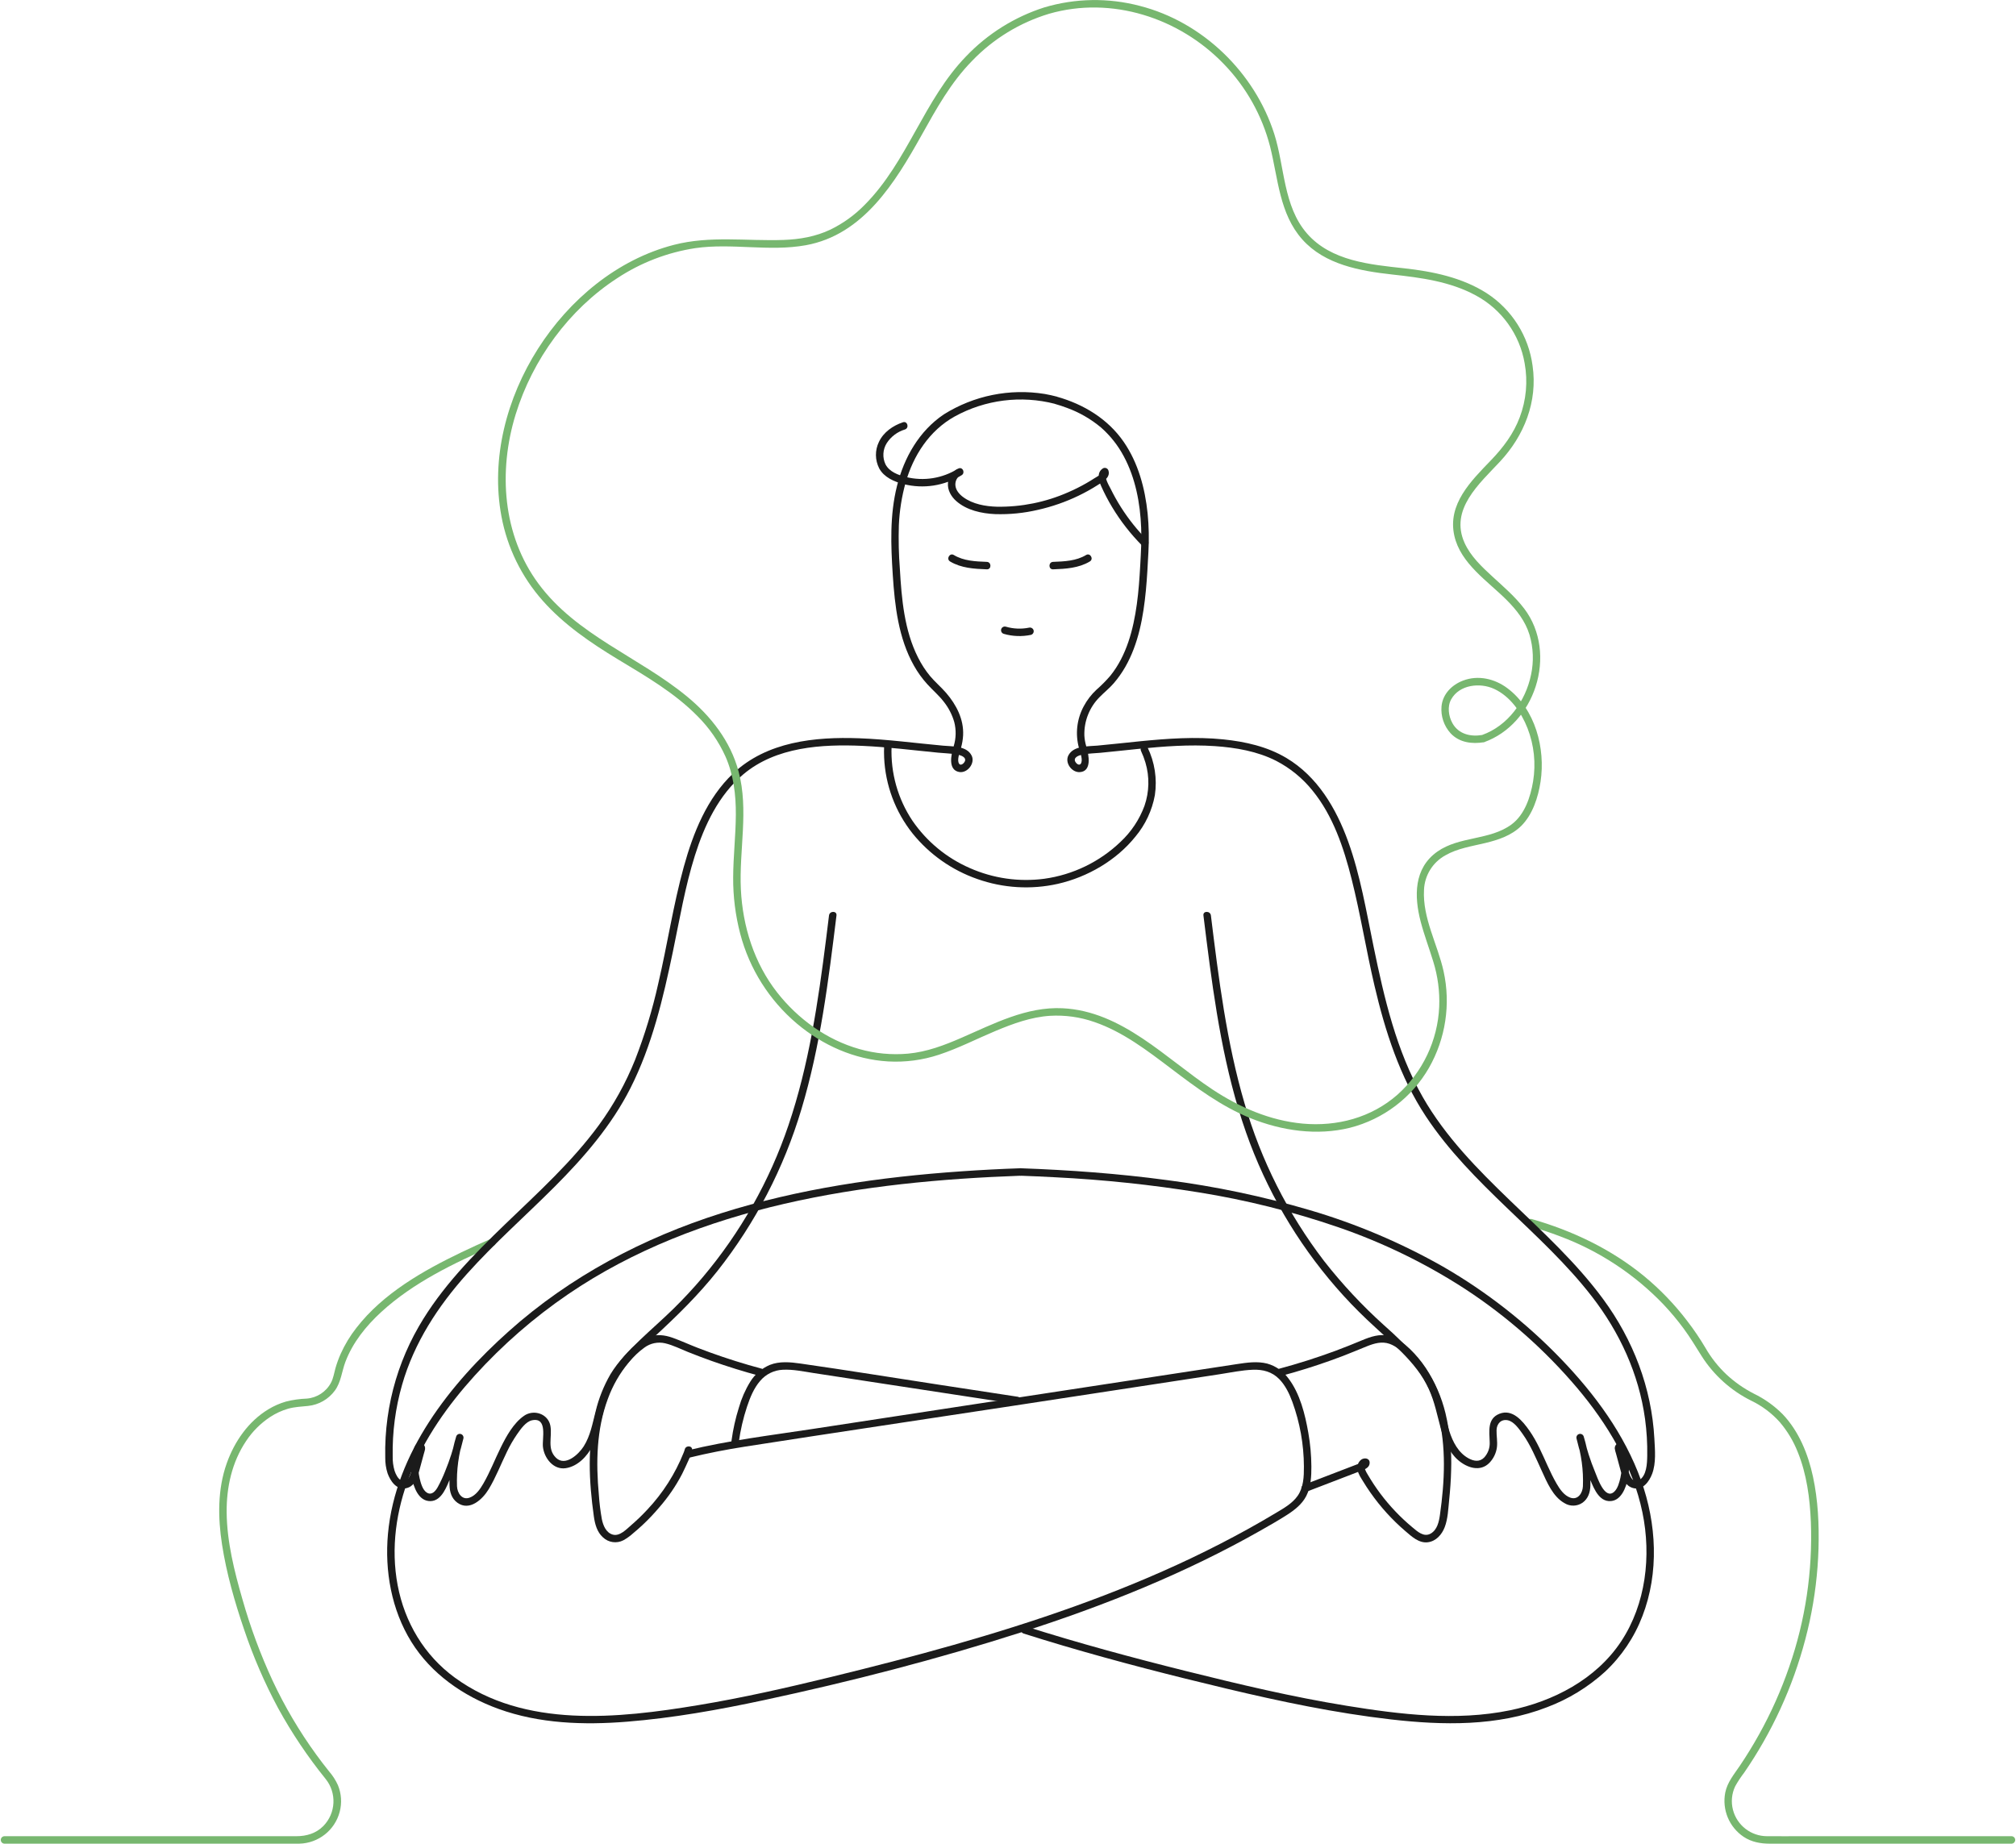 <svg width="328" height="300" viewBox="0 0 328 300" fill="none" xmlns="http://www.w3.org/2000/svg">
<path d="M249.222 198.367C255.823 200.255 262.1 203.244 267.433 207.603C270.074 209.774 272.453 212.244 274.522 214.965C275.593 216.357 276.579 217.813 277.474 219.325C278.396 220.927 279.547 222.385 280.891 223.655C282.226 224.894 283.725 225.943 285.346 226.773C287.093 227.618 288.685 228.755 290.051 230.134C292.679 232.904 294.178 236.598 294.97 240.285C295.791 244.103 295.979 248.07 295.869 251.965C295.751 255.953 295.268 259.922 294.426 263.822C292.72 271.677 289.663 279.175 285.39 285.983C284.87 286.812 284.334 287.629 283.78 288.436C283.241 289.137 282.753 289.876 282.321 290.648C281.741 291.852 281.611 293.223 281.955 294.515C282.618 297.025 284.885 298.777 287.482 298.786C289.435 298.802 291.388 298.786 293.34 298.786H327.284C327.611 298.798 327.871 299.066 327.871 299.394C327.871 299.721 327.611 299.99 327.284 300.001H287.94C286.429 300.001 284.961 299.735 283.678 298.879C281.326 297.298 280.152 294.462 280.697 291.681C281.039 289.995 282.134 288.714 283.071 287.324C284.18 285.677 285.218 283.985 286.184 282.248C288.147 278.723 289.794 275.031 291.106 271.216C293.734 263.649 294.927 255.658 294.625 247.653C294.463 243.791 293.954 239.874 292.488 236.27C291.782 234.48 290.782 232.821 289.528 231.361C288.236 229.933 286.68 228.767 284.945 227.93C281.65 226.297 278.861 223.797 276.879 220.7C275.918 219.169 274.998 217.633 273.923 216.177C272.897 214.79 271.789 213.467 270.604 212.214C265.909 207.326 260.176 203.554 253.828 201.177C252.211 200.556 250.564 200.015 248.899 199.538C248.148 199.324 248.468 198.151 249.222 198.367L249.222 198.367Z" fill="#77B76F"/>
<path d="M0.716 298.786H48.211C49.864 298.786 51.41 298.337 52.603 297.133C54.659 295.038 54.816 291.733 52.967 289.453C50.057 285.853 47.474 282.001 45.246 277.944C43.044 273.836 41.191 269.55 39.707 265.132C38.181 260.647 36.85 256.011 36.124 251.323C35.445 246.938 35.387 242.348 36.886 238.118C38.144 234.568 40.403 231.289 43.667 229.317C44.562 228.774 45.525 228.351 46.53 228.06C47.641 227.78 48.779 227.618 49.924 227.577C51.591 227.44 53.074 226.462 53.856 224.984C54.244 224.25 54.351 223.432 54.575 222.643C54.803 221.844 55.087 221.063 55.424 220.304C56.101 218.794 56.96 217.372 57.983 216.071C62.325 210.459 68.824 206.773 75.116 203.751C76.632 203.023 78.164 202.33 79.704 201.654C80.413 201.343 81.032 202.389 80.317 202.703C73.861 205.535 67.249 208.692 62.009 213.506C59.556 215.76 57.393 218.445 56.202 221.587C55.613 223.139 55.491 224.89 54.491 226.26C53.458 227.678 51.872 228.592 50.126 228.772C49.011 228.894 47.943 228.917 46.853 229.231C45.834 229.53 44.864 229.977 43.975 230.557C42.412 231.584 41.075 232.918 40.045 234.477C37.738 237.907 36.836 242.007 36.877 246.1C36.925 250.903 38.12 255.643 39.444 260.233C40.729 264.768 42.369 269.195 44.35 273.473C46.336 277.712 48.722 281.753 51.475 285.539C52.144 286.458 52.834 287.361 53.546 288.247C54.128 288.918 54.611 289.669 54.979 290.478C55.547 291.858 55.648 293.387 55.266 294.831C54.474 297.822 51.798 299.929 48.704 300C48.178 300.01 47.652 300.001 47.127 300.001H0.716C0.389 299.989 0.129 299.721 0.129 299.393C0.129 299.066 0.389 298.797 0.716 298.786V298.786Z" fill="#77B76F"/>
<path d="M155.172 121.393C155.556 120.122 155.585 118.77 155.254 117.484C154.905 116.272 154.318 115.141 153.529 114.158C152.736 113.133 151.754 112.304 150.885 111.351C150.039 110.421 149.302 109.398 148.688 108.301C146.179 103.842 145.578 98.575 145.252 93.556C144.937 88.703 144.749 83.852 145.935 79.09C147.089 74.458 149.536 70.139 153.556 67.43C158.445 64.364 164.284 63.182 169.98 64.106C170.645 64.223 171.305 64.371 171.958 64.542C172.218 64.619 172.399 64.856 172.404 65.127L172.404 65.138L171.958 64.553C176.301 65.774 180.245 68.157 182.831 71.907C185.192 75.332 186.3 79.476 186.719 83.571C186.921 85.623 186.964 87.687 186.849 89.745C186.739 91.855 186.635 93.966 186.434 96.07C186.022 100.36 185.239 104.768 183.065 108.551C182.53 109.482 181.908 110.361 181.208 111.175C180.495 112.004 179.645 112.667 178.887 113.446C177.246 115.1 176.356 117.355 176.424 119.683C176.456 120.262 176.555 120.836 176.719 121.393C176.934 122.146 175.762 122.467 175.547 121.716C174.92 119.441 175.196 117.012 176.317 114.935C176.855 113.92 177.56 113.002 178.404 112.221C179.21 111.519 179.964 110.758 180.658 109.945C183.3 106.669 184.394 102.409 184.96 98.319C185.251 96.218 185.397 94.099 185.515 91.982C185.629 89.949 185.746 87.918 185.666 85.881C185.509 81.882 184.744 77.788 182.829 74.236C181.894 72.476 180.65 70.899 179.156 69.581C177.5 68.191 175.614 67.102 173.582 66.364C172.943 66.121 172.293 65.909 171.635 65.724C171.375 65.647 171.195 65.41 171.189 65.138L171.189 65.127L171.635 65.713C166.132 64.293 160.295 65.031 155.318 67.773C151.202 70.072 148.604 74.102 147.334 78.56C146.71 80.813 146.343 83.13 146.243 85.467C146.17 87.835 146.224 90.207 146.407 92.57C146.688 97.437 147.126 102.568 149.363 106.988C149.903 108.074 150.565 109.094 151.338 110.028C152.146 110.991 153.116 111.798 153.936 112.75C155.595 114.676 156.827 117.045 156.697 119.65C156.658 120.35 156.54 121.043 156.343 121.716C156.128 122.466 154.955 122.147 155.172 121.393L155.172 121.393Z" fill="#1B1B1B"/>
<path d="M177.316 91.36C175.518 92.445 173.381 92.565 171.336 92.642C170.554 92.671 170.555 91.456 171.336 91.427C173.165 91.358 175.093 91.283 176.703 90.311C177.374 89.907 177.986 90.957 177.316 91.36Z" fill="#1B1B1B"/>
<path d="M155.187 90.312C156.798 91.283 158.726 91.358 160.555 91.427C161.334 91.456 161.338 92.671 160.555 92.642C158.51 92.565 156.372 92.445 154.574 91.36C153.906 90.957 154.516 89.906 155.187 90.312Z" fill="#1B1B1B"/>
<path d="M167.739 103.304C166.273 103.612 164.754 103.556 163.314 103.141C163.105 103.084 162.942 102.919 162.888 102.709C162.833 102.499 162.895 102.275 163.049 102.123C163.204 101.971 163.428 101.912 163.637 101.97C164.865 102.331 166.162 102.387 167.416 102.133C167.739 102.052 168.068 102.239 168.163 102.557C168.249 102.88 168.06 103.212 167.739 103.304H167.739Z" fill="#1B1B1B"/>
<path d="M185.832 88.788C183.961 86.909 182.323 84.811 180.954 82.54C180.276 81.417 179.669 80.253 179.138 79.054C178.727 78.121 178.421 76.865 179.451 76.211C179.614 76.119 179.811 76.106 179.985 76.177C180.159 76.248 180.291 76.394 180.343 76.574C180.724 77.757 179.28 78.491 178.474 79.001C177.508 79.612 176.507 80.167 175.476 80.662C173.367 81.679 171.148 82.451 168.863 82.963C166.584 83.498 164.244 83.731 161.903 83.657C159.685 83.555 157.273 83.032 155.567 81.52C154.744 80.791 154.135 79.731 154.231 78.604C154.28 77.518 154.981 76.57 156.005 76.205C156.677 75.985 157.043 76.959 156.473 77.315C153.649 79.062 150.237 79.588 147.017 78.774C145.487 78.38 143.836 77.675 143.046 76.218C142.353 74.868 142.336 73.271 143 71.906C143.745 70.322 145.285 69.253 146.907 68.712C147.651 68.465 147.97 69.637 147.231 69.884C146.006 70.254 144.953 71.047 144.261 72.123C143.621 73.159 143.548 74.448 144.066 75.55C144.706 76.782 146.138 77.301 147.408 77.619C150.292 78.335 153.344 77.847 155.86 76.266L156.328 77.376C155.693 77.585 155.402 78.312 155.437 78.937C155.482 79.752 156.091 80.438 156.72 80.898C158.278 82.038 160.312 82.398 162.201 82.453C166.183 82.514 170.133 81.714 173.778 80.109C174.782 79.675 175.761 79.186 176.711 78.644C177.186 78.373 177.653 78.089 178.112 77.791C178.31 77.664 179.262 77.176 179.172 76.897L180.064 77.26C179.557 77.582 180.53 79.19 180.69 79.517C181.202 80.561 181.77 81.576 182.393 82.558C183.626 84.499 185.067 86.3 186.691 87.929C186.915 88.168 186.909 88.542 186.677 88.773C186.445 89.005 186.072 89.011 185.832 88.788L185.832 88.788Z" fill="#1B1B1B"/>
<path d="M176.763 121.619C177.166 122.828 177.67 125.538 175.671 125.64C174.347 125.708 173.189 124.078 173.843 122.884C174.703 121.31 177.031 121.464 178.546 121.325C180.843 121.115 183.135 120.852 185.43 120.624C189.94 120.176 194.499 119.846 199.022 120.311C202.599 120.68 206.178 121.478 209.295 123.337C214.329 126.339 217.379 131.51 219.327 136.89C221.332 142.428 222.288 148.263 223.476 154.012C225.213 162.42 227.18 170.976 231.473 178.501C235.16 184.965 240.437 190.297 245.759 195.42C251.031 200.495 256.473 205.47 260.827 211.386C265.717 218.03 268.722 225.844 269.165 234.111C269.263 235.943 269.462 238.05 268.808 239.804C268.334 241.078 267.266 242.566 265.704 242.136C264.503 241.807 264.064 240.732 263.772 239.654L262.921 236.518C262.827 236.248 262.759 235.969 262.718 235.686C262.698 235.336 262.892 235.009 263.208 234.858C263.524 234.707 263.901 234.762 264.16 234.998C264.409 235.326 264.577 235.709 264.651 236.114C265.07 237.531 265.147 239.026 264.873 240.478C264.574 242.056 263.726 244.397 261.74 244.256C259.883 244.123 259.092 241.608 258.493 240.198C257.651 238.216 256.982 236.164 256.495 234.066C256.419 233.748 256.609 233.426 256.925 233.339C257.24 233.252 257.568 233.431 257.666 233.743C258.459 236.329 258.827 239.026 258.755 241.729C258.723 242.825 258.396 243.867 257.463 244.529C256.589 245.126 255.446 245.151 254.547 244.594C252.642 243.535 251.686 241.174 250.822 239.293C249.886 237.255 249.03 235.153 247.72 233.318C247.157 232.53 246.319 231.3 245.305 231.101C244.206 230.886 243.513 231.687 243.486 232.707C243.461 233.644 243.664 234.571 243.546 235.508C243.419 236.447 242.999 237.323 242.346 238.01C240.833 239.582 238.661 238.835 237.216 237.57C235.746 236.282 234.939 234.367 234.434 232.521C233.837 230.335 233.42 228.119 232.476 226.041C231.434 223.745 229.861 221.853 228.102 220.071C226.272 218.218 224.295 216.52 222.407 214.729C220.656 213.069 218.988 211.328 217.402 209.506C210.962 202.101 205.985 193.542 202.735 184.284C199.182 174.169 197.622 163.504 196.287 152.91C196.121 151.593 195.958 150.276 195.797 148.959C195.701 148.185 196.917 148.191 197.011 148.959C198.277 159.236 199.561 169.576 202.485 179.54C205.168 188.82 209.556 197.518 215.425 205.191C218.372 208.956 221.641 212.458 225.195 215.657C227.071 217.305 228.855 219.056 230.538 220.902C232.036 222.592 233.219 224.536 234.033 226.642C234.808 228.659 235.146 230.781 235.792 232.833C236.346 234.591 237.265 236.407 238.954 237.312C239.826 237.78 240.751 237.92 241.487 237.151C242.111 236.465 242.429 235.555 242.37 234.63C242.323 232.901 241.95 230.845 243.95 230.049C246.092 229.197 247.734 231.234 248.824 232.781C250.066 234.546 250.898 236.552 251.791 238.506C252.24 239.488 252.705 240.465 253.247 241.401C253.77 242.305 254.459 243.338 255.496 243.701C256.737 244.136 257.49 242.928 257.537 241.844C257.588 240.541 257.526 239.236 257.352 237.944C257.172 236.63 256.886 235.333 256.495 234.066L257.666 233.743C258.121 235.717 258.74 237.65 259.516 239.522C259.887 240.412 261.065 244.059 262.583 242.776C263.201 242.253 263.469 241.204 263.641 240.447C263.841 239.552 263.882 238.628 263.76 237.719C263.702 237.285 263.608 236.856 263.48 236.437C263.451 236.341 263.42 236.247 263.387 236.153C263.274 235.821 263.204 235.917 263.599 235.7C264.466 235.223 263.807 235.465 263.928 235.586C264.081 235.74 264.126 236.318 264.182 236.522L264.966 239.412C265.167 240.154 265.669 241.434 266.652 240.874C267.931 240.145 267.982 238.103 268.002 236.846C268.035 234.856 267.916 232.866 267.647 230.894C266.635 223.546 263.517 216.799 258.995 210.961C254.908 205.685 249.968 201.149 245.17 196.538C240.388 191.942 235.649 187.206 231.98 181.645C227.734 175.21 225.365 167.811 223.62 160.36C222.27 154.598 221.345 148.74 219.897 143.001C218.62 137.942 216.882 132.729 213.535 128.63C211.928 126.633 209.922 124.993 207.647 123.813C204.575 122.243 201.06 121.642 197.65 121.408C193.497 121.123 189.332 121.447 185.199 121.861C183.133 122.069 181.07 122.301 179.002 122.497C178.082 122.584 177.129 122.592 176.22 122.768C175.758 122.857 174.792 123.095 174.871 123.725C174.915 124.077 175.505 124.698 175.826 124.291C176.249 123.756 175.772 122.482 175.591 121.941C175.343 121.198 176.516 120.879 176.763 121.618L176.763 121.619Z" fill="#1B1B1B"/>
<path d="M156.299 121.942C156.12 122.478 155.644 123.759 156.064 124.292C156.391 124.707 157.036 124.038 157.034 123.667C157.03 123.021 155.982 122.815 155.507 122.74C154.57 122.591 153.604 122.566 152.66 122.476C148.556 122.082 144.461 121.553 140.34 121.368C133.694 121.07 126.242 121.525 120.929 126.004C116.913 129.388 114.612 134.292 113.061 139.207C111.452 144.308 110.576 149.594 109.485 154.819C107.896 162.435 106.093 170.109 102.555 177.091C99.473 183.173 94.989 188.346 90.198 193.141C85.474 197.868 80.441 202.294 75.979 207.279C71.264 212.546 67.381 218.48 65.42 225.329C64.337 229.108 63.821 233.026 63.891 236.956C63.867 237.758 63.971 238.559 64.199 239.329C64.392 239.894 64.727 240.622 65.294 240.904C66.286 241.397 66.738 240.101 66.936 239.373L67.722 236.472C67.764 236.163 67.846 235.861 67.966 235.573C67.972 235.564 67.969 235.548 67.975 235.54L67.977 235.534C68.039 235.299 68.248 235.412 68.605 235.872C68.565 236.068 68.5 236.258 68.411 236.437C68.27 236.894 68.171 237.362 68.115 237.836C68.01 238.741 68.063 239.658 68.272 240.544C68.453 241.295 68.751 242.462 69.465 242.89C70.257 243.364 70.854 242.624 71.214 241.992C71.668 241.16 72.07 240.301 72.417 239.419C73.174 237.579 73.778 235.681 74.224 233.743L75.396 234.066C74.612 236.582 74.26 239.212 74.354 241.844C74.4 242.921 75.154 244.146 76.395 243.701C77.431 243.33 78.118 242.31 78.644 241.401C79.727 239.527 80.504 237.5 81.459 235.561C82.363 233.725 83.53 231.589 85.247 230.384C86.844 229.265 89.2 230.051 89.552 232.027C89.873 233.82 88.953 235.736 90.459 237.207C91.972 238.684 94.151 236.643 94.972 235.344C96.054 233.631 96.39 231.655 96.891 229.728C97.399 227.582 98.218 225.523 99.321 223.614C100.593 221.521 102.347 219.739 104.108 218.055C105.891 216.35 107.756 214.736 109.518 213.01C111.192 211.37 112.787 209.654 114.303 207.864C120.473 200.56 125.215 192.16 128.28 183.104C131.603 173.309 133.115 163.023 134.403 152.797C134.564 151.518 134.722 150.239 134.879 148.959C134.973 148.193 136.189 148.184 136.094 148.959C134.788 159.566 133.476 170.25 130.383 180.515C127.536 190.061 122.905 198.982 116.735 206.804C113.648 210.696 110.148 214.128 106.498 217.484C104.592 219.235 102.621 221.032 101.095 223.136C99.779 225.029 98.814 227.143 98.244 229.377C97.685 231.381 97.365 233.447 96.392 235.312C95.521 236.98 93.987 238.614 92.034 238.903C90.027 239.2 88.534 237.252 88.334 235.427C88.187 234.094 89.135 230.598 86.586 231.102C85.543 231.307 84.688 232.583 84.116 233.395C83.491 234.305 82.939 235.262 82.466 236.26C81.475 238.285 80.672 240.409 79.499 242.342C78.507 243.977 76.397 245.946 74.427 244.529C73.454 243.829 73.16 242.758 73.132 241.615C73.102 240.284 73.18 238.954 73.365 237.636C73.548 236.318 73.835 235.016 74.224 233.744C74.322 233.431 74.65 233.252 74.966 233.339C75.282 233.426 75.472 233.748 75.396 234.067C74.89 236.238 74.192 238.359 73.309 240.406C72.71 241.796 71.919 244.199 70.069 244.26C68.097 244.325 67.278 241.961 66.999 240.381C66.828 239.422 66.81 238.442 66.946 237.478C67.008 237.016 67.106 236.561 67.239 236.115C67.363 235.708 67.479 235.158 67.853 234.903C68.533 234.442 69.286 235.129 69.151 235.847C69.106 236.088 69.021 236.327 68.957 236.563L68.107 239.696C67.807 240.803 67.31 241.904 66.055 242.168C64.514 242.491 63.501 240.98 63.055 239.728C62.793 238.903 62.667 238.041 62.68 237.175C62.654 236.081 62.673 234.987 62.738 233.892C62.864 231.761 63.155 229.642 63.608 227.555C64.506 223.44 66.034 219.489 68.139 215.841C71.796 209.498 76.978 204.225 82.213 199.178C87.525 194.058 93.062 189.057 97.437 183.079C99.836 179.796 101.815 176.226 103.328 172.453C104.899 168.416 106.159 164.266 107.099 160.038C108.575 153.737 109.526 147.305 111.248 141.064C112.773 135.535 115.024 129.871 119.276 125.854C124.75 120.682 132.551 119.865 139.763 120.129C144.346 120.298 148.895 120.92 153.458 121.336C154.964 121.473 157.284 121.338 158.085 122.953C158.695 124.183 157.401 125.855 156.059 125.619C154.225 125.296 154.722 122.835 155.128 121.619C155.374 120.881 156.548 121.198 156.299 121.942L156.299 121.942Z" fill="#1B1B1B"/>
<path d="M119.024 234.367C119.271 232.555 119.671 230.767 120.221 229.023C120.639 227.557 121.255 226.155 122.051 224.855C122.804 223.628 123.92 222.665 125.244 222.099C126.829 221.47 128.577 221.639 130.224 221.874C137.764 222.95 145.285 224.174 152.813 225.325L165.635 227.286C165.957 227.377 166.146 227.71 166.059 228.033C165.963 228.351 165.634 228.538 165.312 228.457L143.404 225.108L132.366 223.42C130.719 223.168 129.029 222.796 127.355 222.886C125.936 222.949 124.607 223.601 123.689 224.685C122.65 225.876 122.039 227.398 121.544 228.879C120.916 230.77 120.465 232.716 120.196 234.69C120.105 235.012 119.772 235.201 119.449 235.114C119.131 235.018 118.944 234.689 119.024 234.367L119.024 234.367Z" fill="#1B1B1B"/>
<path d="M166.038 190.097C173.992 190.385 181.939 190.959 189.83 192.021C197.707 193.035 205.491 194.671 213.11 196.915C220.657 199.136 227.923 202.217 234.766 206.1C241.888 210.207 248.391 215.304 254.08 221.239C259.518 226.913 264.314 233.414 266.994 240.863C269.529 247.911 269.947 255.898 267.223 262.961C265.91 266.409 263.826 269.511 261.13 272.031C258.378 274.53 255.178 276.487 251.699 277.797C243.637 280.931 234.759 280.755 226.3 279.782C217.277 278.745 208.376 276.876 199.549 274.772C190.653 272.651 181.786 270.382 173.014 267.792C170.85 267.152 168.692 266.492 166.542 265.809C165.799 265.574 166.116 264.4 166.865 264.638C175.469 267.37 184.187 269.724 192.945 271.909C201.608 274.07 210.31 276.139 219.13 277.567C227.809 278.973 236.925 280.088 245.632 278.306C252.712 276.857 259.674 273.254 263.746 267.104C267.789 260.997 268.682 253.186 267.222 246.11C265.659 238.533 261.543 231.708 256.604 225.852C251.333 219.63 245.19 214.203 238.365 209.739C231.902 205.552 224.951 202.171 217.667 199.671C210.312 197.149 202.753 195.261 195.075 194.028C187.329 192.777 179.519 191.955 171.682 191.566C169.802 191.463 167.92 191.378 166.038 191.312C165.259 191.283 165.255 190.069 166.038 190.097Z" fill="#1B1B1B"/>
<path d="M123.612 223.883C120.969 223.175 118.357 222.364 115.776 221.449C114.487 220.99 113.208 220.506 111.938 219.997C110.72 219.508 109.512 218.891 108.231 218.584C107.05 218.304 105.807 218.562 104.835 219.287C103.89 219.968 103.041 220.772 102.309 221.678C100.835 223.449 99.68 225.462 98.894 227.628C97.038 232.61 96.95 238.005 97.433 243.241C97.523 244.571 97.685 245.895 97.921 247.206C98.131 248.225 98.604 249.411 99.714 249.715C100.83 250.021 101.925 248.837 102.686 248.182C103.611 247.384 104.492 246.536 105.323 245.64C107.856 242.947 109.861 239.803 111.232 236.369C111.276 236.258 111.32 236.146 111.357 236.032C111.382 235.953 111.416 235.699 111.398 235.938C111.456 235.163 112.672 235.157 112.613 235.938C112.568 236.545 112.218 237.156 111.978 237.701C111.66 238.419 111.328 239.13 110.981 239.835C109.961 241.797 108.708 243.629 107.25 245.292C106.4 246.301 105.491 247.259 104.527 248.16C104.045 248.61 103.549 249.046 103.041 249.466C102.549 249.914 102.008 250.304 101.429 250.63C100.329 251.201 98.988 251.009 98.094 250.151C97.126 249.285 96.79 247.975 96.617 246.738C95.818 241.059 95.502 235.086 97.02 229.497C97.659 227.065 98.689 224.753 100.067 222.651C100.746 221.629 101.522 220.675 102.384 219.802C103.254 218.854 104.308 218.094 105.483 217.569C106.781 217.052 108.154 217.224 109.442 217.682C110.808 218.168 112.13 218.785 113.483 219.307C116.213 220.362 118.986 221.299 121.801 222.117C122.51 222.323 123.222 222.521 123.935 222.712C124.69 222.914 124.37 224.086 123.612 223.883V223.883Z" fill="#1B1B1B"/>
<path d="M166.038 191.312C153.127 191.781 140.185 192.977 127.576 195.891C115.139 198.765 103.027 203.373 92.439 210.59C86.867 214.391 81.763 218.838 77.235 223.836C72.903 228.618 69.07 234.007 66.688 240.037C64.449 245.705 63.558 251.925 64.698 257.95C65.838 263.975 69.02 269.35 73.998 272.983C85.364 281.278 100.56 279.622 113.611 277.459C120.862 276.257 128.034 274.625 135.172 272.885C141.868 271.252 148.546 269.54 155.176 267.653C168.379 263.896 181.428 259.443 193.836 253.534C196.939 252.056 199.996 250.485 203.006 248.823C204.532 247.978 206.043 247.108 207.539 246.212C208.82 245.444 210.239 244.664 211.117 243.413C212.096 242.019 212.152 240.25 212.144 238.607C212.126 235.035 211.493 231.492 210.273 228.135C209.78 226.789 209.132 225.429 208.118 224.394C206.965 223.219 205.48 222.823 203.865 222.883C202.027 222.95 200.183 223.348 198.368 223.625L187.277 225.321L164.949 228.734C150.386 230.961 135.811 233.117 121.255 235.387C118.206 235.862 115.181 236.448 112.183 237.18C111.424 237.366 111.1 236.195 111.86 236.009C118.511 234.385 125.324 233.571 132.083 232.538L155.14 229.013C170.512 226.663 185.884 224.313 201.256 221.963C202.879 221.718 204.559 221.47 206.178 221.884C207.552 222.27 208.757 223.107 209.599 224.261C211.503 226.733 212.338 230.139 212.864 233.154C213.181 234.955 213.346 236.779 213.359 238.607C213.368 240.236 213.284 241.941 212.53 243.42C211.849 244.756 210.633 245.705 209.396 246.499C208.01 247.389 206.571 248.205 205.14 249.019C192.845 256.009 179.647 261.288 166.198 265.598C152.449 270.003 138.377 273.629 124.261 276.651C116.919 278.224 109.483 279.555 101.991 280.155C94.985 280.717 87.743 280.483 81.074 278.059C75.365 275.984 70.154 272.367 66.918 267.148C63.696 261.952 62.57 255.62 63.122 249.581C64.328 236.387 73.244 225.141 82.792 216.608C92.752 207.706 104.635 201.439 117.333 197.419C129.975 193.417 143.206 191.514 156.405 190.598C159.613 190.375 162.824 190.208 166.038 190.097C166.82 190.069 166.819 191.283 166.038 191.312H166.038Z" fill="#1B1B1B"/>
<path d="M208.141 222.712C211.207 221.891 214.231 220.93 217.212 219.83C218.695 219.281 220.16 218.69 221.619 218.082C222.987 217.511 224.433 217.016 225.927 217.357C227.276 217.665 228.417 218.574 229.395 219.51C230.361 220.443 231.224 221.476 231.97 222.593C233.457 224.848 234.543 227.343 235.18 229.968C235.901 233.005 236.21 236.124 236.098 239.243C236.061 240.856 235.942 242.467 235.777 244.072C235.627 245.523 235.578 247.127 235.051 248.503C234.59 249.705 233.644 250.79 232.302 250.957C230.849 251.139 229.663 250.007 228.643 249.136C226.486 247.288 224.571 245.174 222.945 242.845C222.539 242.264 222.151 241.672 221.783 241.066C221.434 240.491 221.002 239.876 220.874 239.205C220.725 238.567 220.963 237.901 221.483 237.503C221.992 237.156 222.837 237.255 222.842 238.014C222.847 238.695 222.248 239.015 221.702 239.224L219.392 240.111L214.774 241.885L212.465 242.772C211.734 243.052 211.418 241.879 212.141 241.601L220.343 238.451L221.299 238.084C221.408 238.023 221.523 237.974 221.642 237.937C221.681 237.934 221.624 237.957 221.634 237.957L222.187 238.49L222.138 238.532C222.125 238.61 222.053 238.681 222.043 238.77C222.04 238.9 222.064 239.029 222.114 239.148C222.227 239.428 222.367 239.696 222.532 239.949C223.16 241.025 223.849 242.065 224.596 243.063C226.107 245.075 227.847 246.904 229.782 248.513C230.612 249.206 231.664 250.191 232.787 249.533C233.845 248.913 234.119 247.608 234.278 246.487C235.045 241.077 235.341 235.353 233.939 230.021C233.355 227.732 232.414 225.548 231.149 223.552C230.506 222.548 229.762 221.612 228.93 220.759C228.117 219.928 227.191 219.059 226.074 218.666C224.812 218.221 223.567 218.598 222.374 219.075C221.067 219.599 219.773 220.153 218.457 220.655C215.849 221.648 213.203 222.534 210.52 223.311C209.837 223.509 209.151 223.7 208.464 223.883C207.708 224.086 207.385 222.915 208.141 222.712L208.141 222.712Z" fill="#1B1B1B"/>
<path d="M241.136 119.597C245.353 118.08 248.199 114.107 249.095 109.814C249.562 107.649 249.476 105.401 248.845 103.278C248.165 101.061 246.764 99.271 245.147 97.649C242.06 94.555 237.636 91.719 236.618 87.176C235.464 82.029 239.352 78.248 242.595 74.876C244.56 72.833 246.254 70.584 247.257 67.907C248.317 65.105 248.594 62.067 248.059 59.119C247.252 54.418 244.329 50.347 240.13 48.081C235.926 45.791 231.167 45.183 226.483 44.664C221.29 44.088 215.549 43.066 211.892 38.971C208.153 34.785 207.947 29.038 206.644 23.855C205.343 18.801 202.75 14.171 199.119 10.421C191.88 2.892 180.835 -0.698 170.661 2.247C165.905 3.685 161.598 6.322 158.157 9.906C154.685 13.447 152.339 17.706 149.94 21.997C145.654 29.663 140.481 38.207 131.101 39.904C125.162 40.977 119.082 39.52 113.123 40.377C108.581 41.071 104.244 42.742 100.41 45.273C92.555 50.372 86.651 58.494 83.9 67.417C81.053 76.65 81.746 87.07 87.629 95.008C93.83 103.373 103.922 106.873 111.748 113.308C115.65 116.517 118.845 120.586 120.166 125.53C121.847 131.82 120.231 138.338 120.539 144.722C120.829 150.727 122.707 156.734 126.446 161.498C129.831 165.811 134.501 169.198 139.803 170.699C142.375 171.432 145.059 171.687 147.723 171.449C150.795 171.168 153.635 170.086 156.441 168.864C161.671 166.589 167.012 163.775 172.881 164.061C182.552 164.532 189.636 172.213 197.225 177.249C201.633 180.174 206.621 182.338 211.932 182.831C217.519 183.349 223.129 181.866 227.38 178.113C231.467 174.457 233.91 169.31 234.157 163.833C234.259 161.334 233.93 158.837 233.185 156.45C232.526 154.286 231.716 152.17 231.144 149.98C230.063 145.837 230.009 141.279 233.86 138.569C237.459 136.038 242.4 136.758 245.924 134.152C248.068 132.567 249.01 129.676 249.431 127.149C249.909 124.237 249.597 121.251 248.527 118.501C247.508 115.897 245.704 113.304 243.101 112.099C240.81 111.037 237.458 111.388 236.113 113.783C235.454 114.955 235.673 116.538 236.307 117.674C237.295 119.447 239.237 119.92 241.136 119.597C241.9 119.467 242.229 120.638 241.459 120.769C239.5 121.101 237.424 120.838 236.008 119.316C234.926 118.123 234.392 116.532 234.534 114.927C234.723 112.935 236.213 111.436 238.035 110.745C240.49 109.812 243.169 110.434 245.231 111.97C249.787 115.364 251.466 121.777 250.647 127.19C250.264 129.723 249.348 132.583 247.474 134.42C245.898 135.964 243.762 136.667 241.666 137.173C239.47 137.704 237.137 138.04 235.152 139.184C233.099 140.318 231.785 142.439 231.684 144.783C231.428 149.404 233.902 153.656 234.873 158.062C236.049 163.406 235.202 168.995 232.495 173.751C229.705 178.604 225.07 182.122 219.646 183.506C214.266 184.84 208.534 184.002 203.448 181.947C198.678 180.02 194.602 176.957 190.531 173.876C186.668 170.951 182.683 167.887 178.046 166.3C175.731 165.49 173.277 165.148 170.828 165.292C167.756 165.492 164.815 166.564 161.999 167.743C158.927 169.029 155.938 170.575 152.77 171.621C150.104 172.503 147.296 172.874 144.493 172.716C139.012 172.396 133.837 170.081 129.662 166.568C125.154 162.758 121.931 157.65 120.433 151.941C119.651 148.951 119.265 145.87 119.285 142.779C119.3 139.376 119.698 135.988 119.72 132.586C119.742 129.331 119.352 126.087 118.029 123.086C116.929 120.658 115.401 118.449 113.517 116.564C109.761 112.728 105.052 110.02 100.495 107.263C96.084 104.594 91.741 101.629 88.3 97.746C84.854 93.864 82.532 89.116 81.582 84.013C79.824 74.59 82.442 64.73 87.536 56.738C92.606 48.782 100.401 42.226 109.649 39.84C115.533 38.323 121.463 39.248 127.449 39.044C130.109 38.954 132.713 38.502 135.131 37.35C137.203 36.337 139.084 34.975 140.693 33.323C147.672 26.305 150.311 16.226 157.21 9.138C160.704 5.485 165.055 2.762 169.869 1.217C174.946 -0.304 180.345 -0.39 185.468 0.965C195.663 3.579 204.132 11.795 207.318 21.786C209.027 27.143 208.772 33.555 212.656 38.005C216.566 42.485 222.915 43.049 228.445 43.655C233.088 44.164 237.889 45.151 241.878 47.704C245.982 50.362 248.714 54.688 249.35 59.535C250.189 65.35 247.993 70.876 244.05 75.108C240.706 78.696 235.821 82.89 238.285 88.345C239.269 90.525 241.085 92.225 242.816 93.817C244.62 95.476 246.5 97.08 247.991 99.038C250.739 102.65 251.227 107.462 249.844 111.723C248.518 115.809 245.55 119.296 241.458 120.769C240.721 121.034 240.404 119.861 241.135 119.597L241.136 119.597Z" fill="#77B76F"/>
<path d="M186.695 121.593C187.875 124.016 188.292 126.74 187.893 129.405C187.438 131.875 186.353 134.187 184.744 136.116C181.634 140 176.936 142.721 172.108 143.818C167.75 144.795 163.206 144.521 158.997 143.029C154.867 141.589 151.222 139.023 148.475 135.62C145.665 132.089 144.045 127.759 143.847 123.251C143.821 122.662 143.822 122.072 143.843 121.482C143.871 120.703 145.086 120.699 145.058 121.482C144.885 125.766 146.076 129.995 148.46 133.56C150.789 136.945 154.02 139.61 157.787 141.25C161.592 142.935 165.787 143.537 169.911 142.99C174.58 142.343 178.925 140.235 182.324 136.97C184.058 135.347 185.388 133.342 186.209 131.114C186.992 128.845 187.046 126.389 186.362 124.088C186.171 123.444 185.931 122.815 185.646 122.206C185.318 121.502 186.365 120.885 186.695 121.593L186.695 121.593Z" fill="#1B1B1B"/>
</svg>
